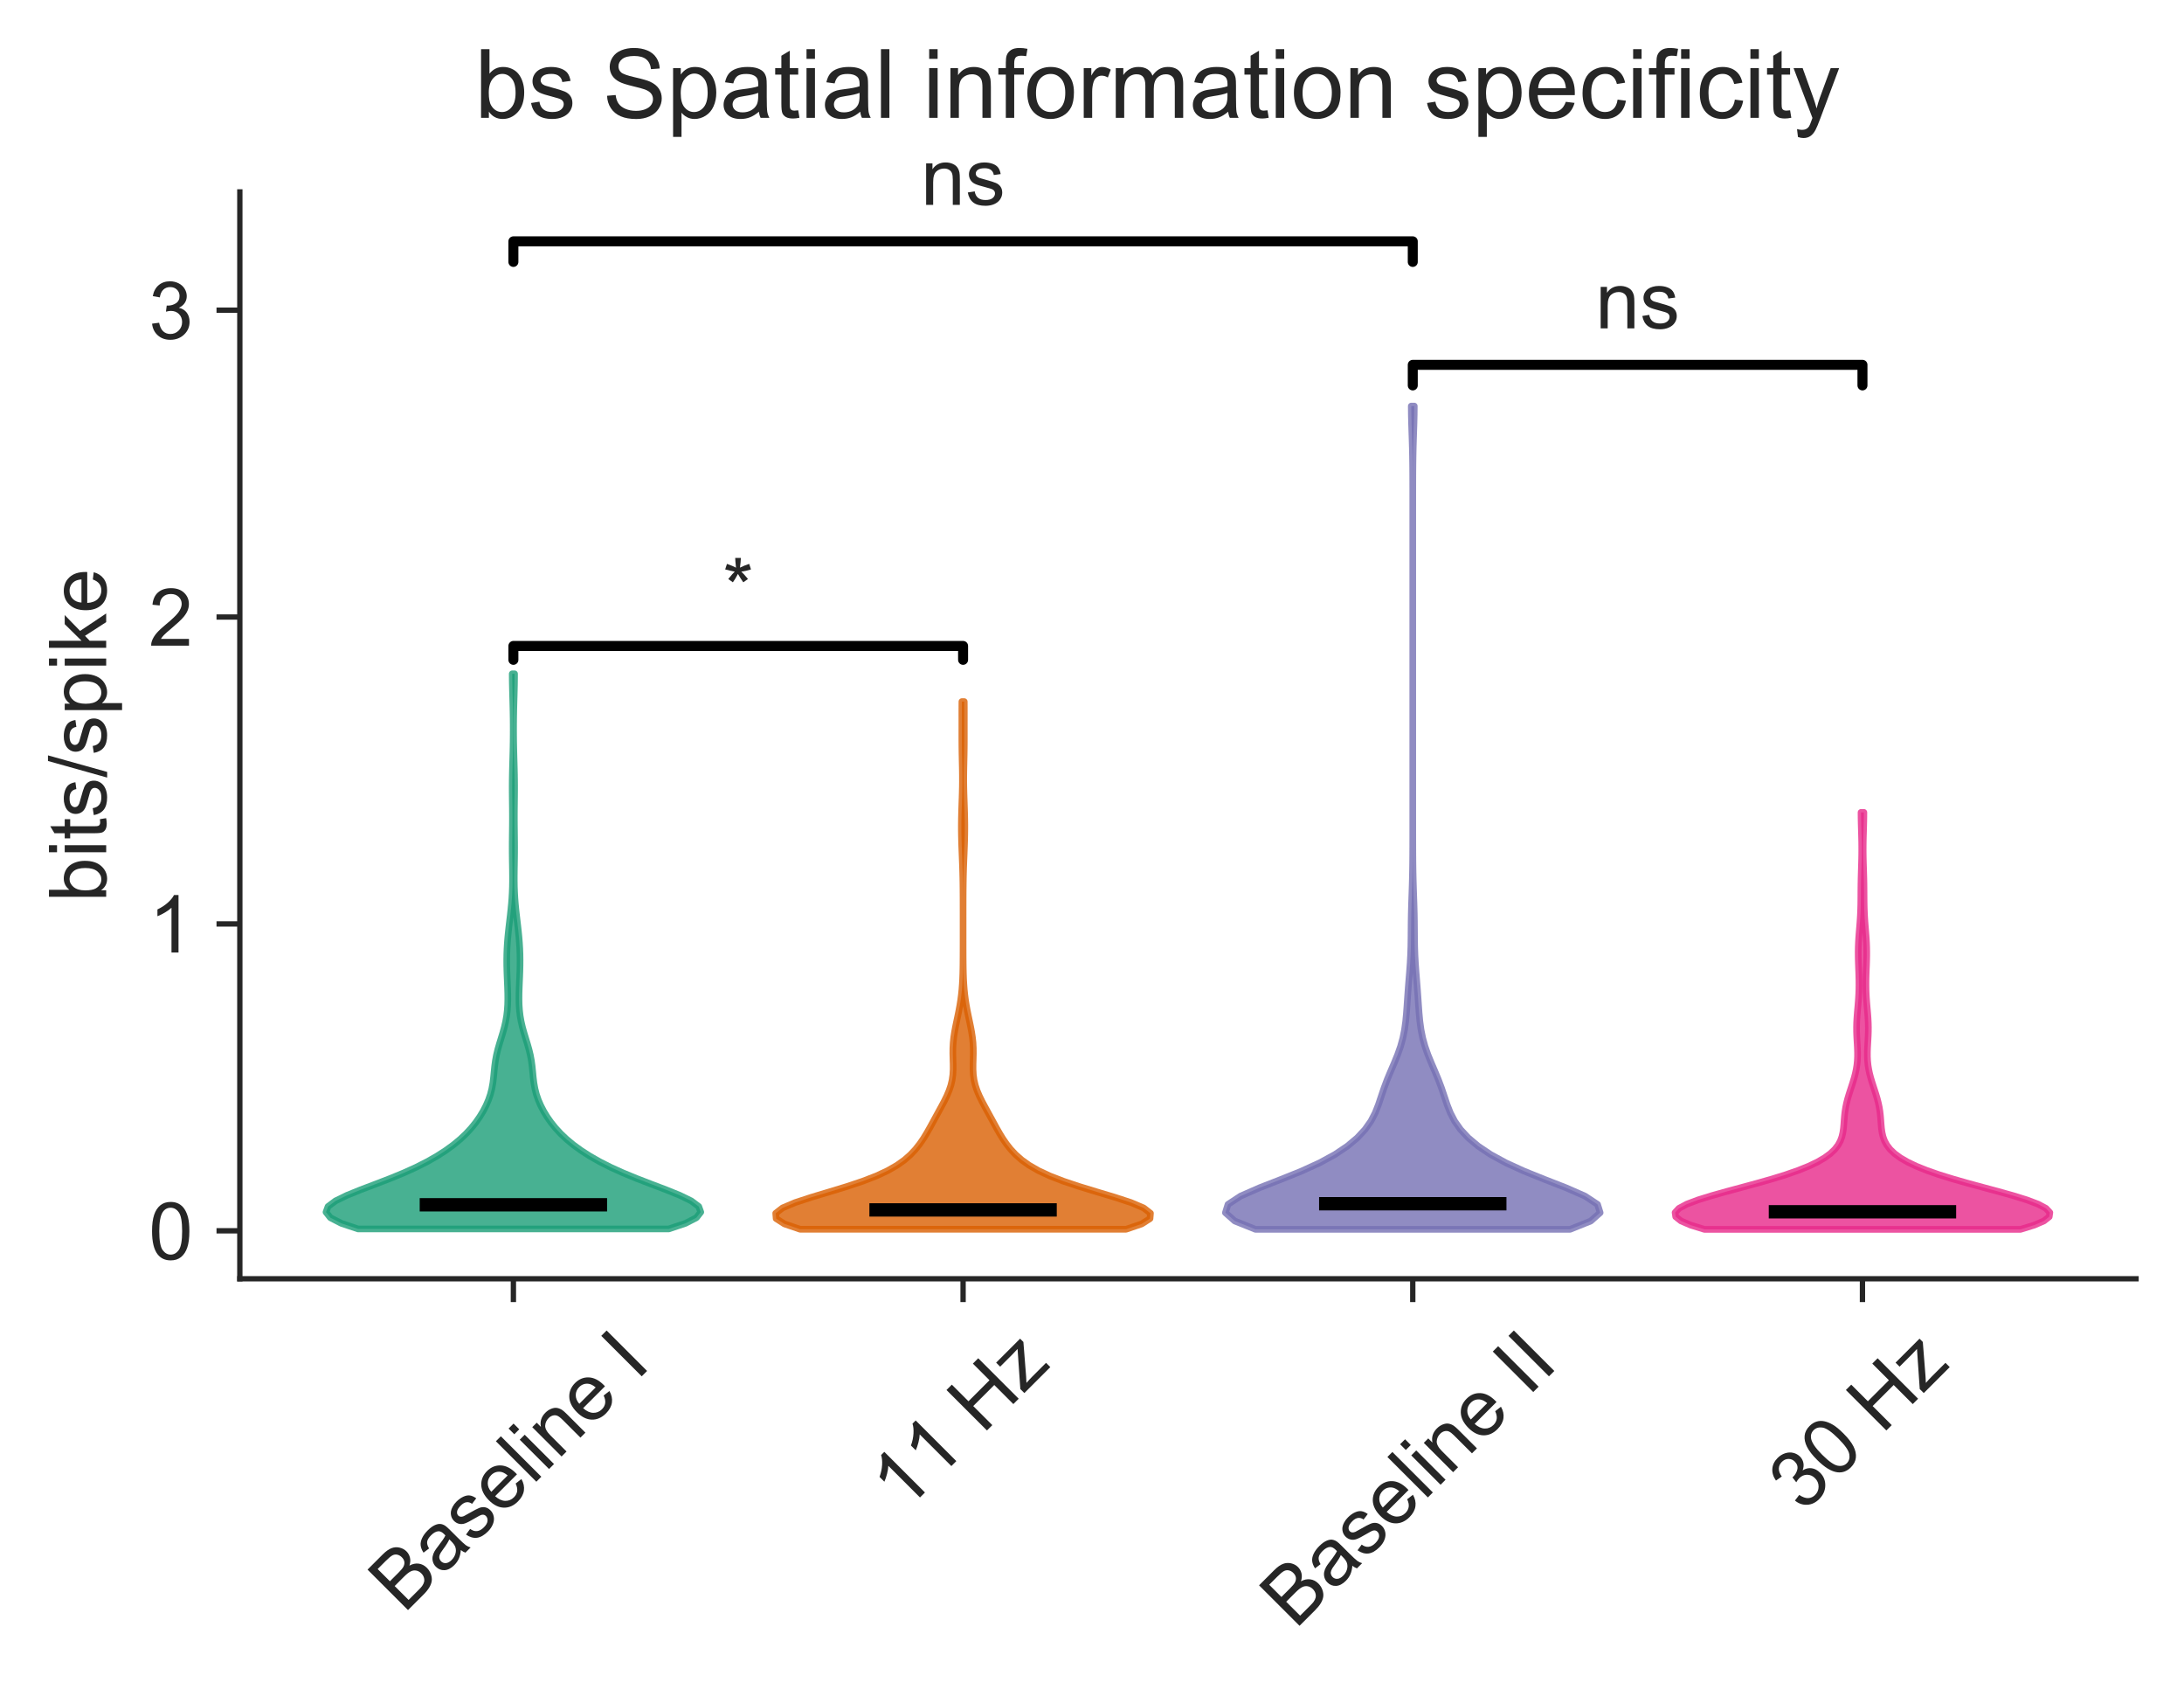 <?xml version="1.0" encoding="utf-8" standalone="no"?>
<!DOCTYPE svg PUBLIC "-//W3C//DTD SVG 1.1//EN"
  "http://www.w3.org/Graphics/SVG/1.1/DTD/svg11.dtd">
<!-- Created with matplotlib (https://matplotlib.org/) -->
<svg height="253.46pt" version="1.1" viewBox="0 0 327.774 253.46" width="327.774pt" xmlns="http://www.w3.org/2000/svg" xmlns:xlink="http://www.w3.org/1999/xlink">
 <defs>
  <style type="text/css">
*{stroke-linecap:butt;stroke-linejoin:round;}
  </style>
 </defs>
 <g id="figure_1">
  <g id="patch_1">
   <path d="M 0 253.46 
L 327.774 253.46 
L 327.774 0 
L 0 0 
z
" style="fill:none;"/>
  </g>
  <g id="axes_1">
   <g id="patch_2">
    <path d="M 35.994 191.88 
L 320.574 191.88 
L 320.574 28.8 
L 35.994 28.8 
z
" style="fill:none;"/>
   </g>
   <g id="matplotlib.axis_1">
    <g id="xtick_1">
     <g id="line2d_1">
      <defs>
       <path d="M 0 0 
L 0 3.5 
" id="mc280f2f987" style="stroke:#262626;stroke-width:0.8;"/>
      </defs>
      <g>
       <use style="fill:#262626;stroke:#262626;stroke-width:0.8;" x="77.05" xlink:href="#mc280f2f987" y="191.88"/>
      </g>
     </g>
     <g id="text_1">
      <!-- Baseline I -->
      <defs>
       <path d="M 7.328 0 
L 7.328 71.578 
L 34.188 71.578 
Q 42.391 71.578 47.344 69.406 
Q 52.297 67.234 55.094 62.719 
Q 57.906 58.203 57.906 53.266 
Q 57.906 48.688 55.422 44.625 
Q 52.938 40.578 47.906 38.094 
Q 54.391 36.188 57.875 31.594 
Q 61.375 27 61.375 20.75 
Q 61.375 15.719 59.25 11.391 
Q 57.125 7.078 54 4.734 
Q 50.875 2.391 46.156 1.188 
Q 41.453 0 34.625 0 
z
M 16.797 41.5 
L 32.281 41.5 
Q 38.578 41.5 41.312 42.328 
Q 44.922 43.406 46.75 45.891 
Q 48.578 48.391 48.578 52.156 
Q 48.578 55.719 46.875 58.422 
Q 45.172 61.141 41.984 62.141 
Q 38.812 63.141 31.109 63.141 
L 16.797 63.141 
z
M 16.797 8.453 
L 34.625 8.453 
Q 39.203 8.453 41.062 8.797 
Q 44.344 9.375 46.531 10.734 
Q 48.734 12.109 50.141 14.719 
Q 51.562 17.328 51.562 20.75 
Q 51.562 24.75 49.516 27.703 
Q 47.469 30.672 43.828 31.859 
Q 40.188 33.062 33.344 33.062 
L 16.797 33.062 
z
" id="ArialMT-66"/>
       <path d="M 40.438 6.391 
Q 35.547 2.25 31.031 0.531 
Q 26.516 -1.172 21.344 -1.172 
Q 12.797 -1.172 8.203 3 
Q 3.609 7.172 3.609 13.672 
Q 3.609 17.484 5.344 20.625 
Q 7.078 23.781 9.891 25.688 
Q 12.703 27.594 16.219 28.562 
Q 18.797 29.25 24.031 29.891 
Q 34.672 31.156 39.703 32.906 
Q 39.75 34.719 39.75 35.203 
Q 39.75 40.578 37.25 42.781 
Q 33.891 45.75 27.25 45.75 
Q 21.047 45.75 18.094 43.578 
Q 15.141 41.406 13.719 35.891 
L 5.125 37.062 
Q 6.297 42.578 8.984 45.969 
Q 11.672 49.359 16.75 51.188 
Q 21.828 53.031 28.516 53.031 
Q 35.156 53.031 39.297 51.469 
Q 43.453 49.906 45.406 47.531 
Q 47.359 45.172 48.141 41.547 
Q 48.578 39.312 48.578 33.453 
L 48.578 21.734 
Q 48.578 9.469 49.141 6.219 
Q 49.703 2.984 51.375 0 
L 42.188 0 
Q 40.828 2.734 40.438 6.391 
z
M 39.703 26.031 
Q 34.906 24.078 25.344 22.703 
Q 19.922 21.922 17.672 20.938 
Q 15.438 19.969 14.203 18.094 
Q 12.984 16.219 12.984 13.922 
Q 12.984 10.406 15.641 8.062 
Q 18.312 5.719 23.438 5.719 
Q 28.516 5.719 32.469 7.938 
Q 36.422 10.156 38.281 14.016 
Q 39.703 17 39.703 22.797 
z
" id="ArialMT-97"/>
       <path d="M 3.078 15.484 
L 11.766 16.844 
Q 12.5 11.625 15.844 8.844 
Q 19.188 6.062 25.203 6.062 
Q 31.25 6.062 34.172 8.516 
Q 37.109 10.984 37.109 14.312 
Q 37.109 17.281 34.516 19 
Q 32.719 20.172 25.531 21.969 
Q 15.875 24.422 12.141 26.203 
Q 8.406 27.984 6.469 31.125 
Q 4.547 34.281 4.547 38.094 
Q 4.547 41.547 6.125 44.5 
Q 7.719 47.469 10.453 49.422 
Q 12.5 50.922 16.031 51.969 
Q 19.578 53.031 23.641 53.031 
Q 29.734 53.031 34.344 51.266 
Q 38.969 49.516 41.156 46.5 
Q 43.359 43.5 44.188 38.484 
L 35.594 37.312 
Q 35.016 41.312 32.203 43.547 
Q 29.391 45.797 24.266 45.797 
Q 18.219 45.797 15.625 43.797 
Q 13.031 41.797 13.031 39.109 
Q 13.031 37.406 14.109 36.031 
Q 15.188 34.625 17.484 33.688 
Q 18.797 33.203 25.25 31.453 
Q 34.578 28.953 38.25 27.359 
Q 41.938 25.781 44.031 22.75 
Q 46.141 19.734 46.141 15.234 
Q 46.141 10.844 43.578 6.953 
Q 41.016 3.078 36.172 0.953 
Q 31.344 -1.172 25.25 -1.172 
Q 15.141 -1.172 9.844 3.031 
Q 4.547 7.234 3.078 15.484 
z
" id="ArialMT-115"/>
       <path d="M 42.094 16.703 
L 51.172 15.578 
Q 49.031 7.625 43.219 3.219 
Q 37.406 -1.172 28.375 -1.172 
Q 17 -1.172 10.328 5.828 
Q 3.656 12.844 3.656 25.484 
Q 3.656 38.578 10.391 45.797 
Q 17.141 53.031 27.875 53.031 
Q 38.281 53.031 44.875 45.953 
Q 51.469 38.875 51.469 26.031 
Q 51.469 25.25 51.422 23.688 
L 12.75 23.688 
Q 13.234 15.141 17.578 10.594 
Q 21.922 6.062 28.422 6.062 
Q 33.25 6.062 36.672 8.594 
Q 40.094 11.141 42.094 16.703 
z
M 13.234 30.906 
L 42.188 30.906 
Q 41.609 37.453 38.875 40.719 
Q 34.672 45.797 27.984 45.797 
Q 21.922 45.797 17.797 41.75 
Q 13.672 37.703 13.234 30.906 
z
" id="ArialMT-101"/>
       <path d="M 6.391 0 
L 6.391 71.578 
L 15.188 71.578 
L 15.188 0 
z
" id="ArialMT-108"/>
       <path d="M 6.641 61.469 
L 6.641 71.578 
L 15.438 71.578 
L 15.438 61.469 
z
M 6.641 0 
L 6.641 51.859 
L 15.438 51.859 
L 15.438 0 
z
" id="ArialMT-105"/>
       <path d="M 6.594 0 
L 6.594 51.859 
L 14.5 51.859 
L 14.5 44.484 
Q 20.219 53.031 31 53.031 
Q 35.688 53.031 39.625 51.344 
Q 43.562 49.656 45.516 46.922 
Q 47.469 44.188 48.25 40.438 
Q 48.734 37.984 48.734 31.891 
L 48.734 0 
L 39.938 0 
L 39.938 31.547 
Q 39.938 36.922 38.906 39.578 
Q 37.891 42.234 35.281 43.812 
Q 32.672 45.406 29.156 45.406 
Q 23.531 45.406 19.453 41.844 
Q 15.375 38.281 15.375 28.328 
L 15.375 0 
z
" id="ArialMT-110"/>
       <path id="ArialMT-32"/>
       <path d="M 9.328 0 
L 9.328 71.578 
L 18.797 71.578 
L 18.797 0 
z
" id="ArialMT-73"/>
      </defs>
      <g style="fill:#262626;" transform="translate(60.612 242.216)rotate(-45)scale(0.12 -0.12)">
       <use xlink:href="#ArialMT-66"/>
       <use x="66.699" xlink:href="#ArialMT-97"/>
       <use x="122.314" xlink:href="#ArialMT-115"/>
       <use x="172.314" xlink:href="#ArialMT-101"/>
       <use x="227.93" xlink:href="#ArialMT-108"/>
       <use x="250.146" xlink:href="#ArialMT-105"/>
       <use x="272.363" xlink:href="#ArialMT-110"/>
       <use x="327.979" xlink:href="#ArialMT-101"/>
       <use x="383.594" xlink:href="#ArialMT-32"/>
       <use x="411.377" xlink:href="#ArialMT-73"/>
      </g>
     </g>
    </g>
    <g id="xtick_2">
     <g id="line2d_2">
      <g>
       <use style="fill:#262626;stroke:#262626;stroke-width:0.8;" x="144.539" xlink:href="#mc280f2f987" y="191.88"/>
      </g>
     </g>
     <g id="text_2">
      <!-- 11 Hz -->
      <defs>
       <path d="M 37.25 0 
L 28.469 0 
L 28.469 56 
Q 25.297 52.984 20.141 49.953 
Q 14.984 46.922 10.891 45.406 
L 10.891 53.906 
Q 18.266 57.375 23.781 62.297 
Q 29.297 67.234 31.594 71.875 
L 37.25 71.875 
z
" id="ArialMT-49"/>
       <path d="M 8.016 0 
L 8.016 71.578 
L 17.484 71.578 
L 17.484 42.188 
L 54.688 42.188 
L 54.688 71.578 
L 64.156 71.578 
L 64.156 0 
L 54.688 0 
L 54.688 33.734 
L 17.484 33.734 
L 17.484 0 
z
" id="ArialMT-72"/>
       <path d="M 1.953 0 
L 1.953 7.125 
L 34.969 45.016 
Q 29.344 44.734 25.047 44.734 
L 3.906 44.734 
L 3.906 51.859 
L 46.297 51.859 
L 46.297 46.047 
L 18.219 13.141 
L 12.797 7.125 
Q 18.703 7.562 23.875 7.562 
L 47.859 7.562 
L 47.859 0 
z
" id="ArialMT-122"/>
      </defs>
      <g style="fill:#262626;" transform="translate(135.655 227.109)rotate(-45)scale(0.12 -0.12)">
       <use xlink:href="#ArialMT-49"/>
       <use x="55.506" xlink:href="#ArialMT-49"/>
       <use x="111.121" xlink:href="#ArialMT-32"/>
       <use x="138.904" xlink:href="#ArialMT-72"/>
       <use x="211.121" xlink:href="#ArialMT-122"/>
      </g>
     </g>
    </g>
    <g id="xtick_3">
     <g id="line2d_3">
      <g>
       <use style="fill:#262626;stroke:#262626;stroke-width:0.8;" x="212.028" xlink:href="#mc280f2f987" y="191.88"/>
      </g>
     </g>
     <g id="text_3">
      <!-- Baseline II -->
      <g style="fill:#262626;" transform="translate(194.412 244.573)rotate(-45)scale(0.12 -0.12)">
       <use xlink:href="#ArialMT-66"/>
       <use x="66.699" xlink:href="#ArialMT-97"/>
       <use x="122.314" xlink:href="#ArialMT-115"/>
       <use x="172.314" xlink:href="#ArialMT-101"/>
       <use x="227.93" xlink:href="#ArialMT-108"/>
       <use x="250.146" xlink:href="#ArialMT-105"/>
       <use x="272.363" xlink:href="#ArialMT-110"/>
       <use x="327.979" xlink:href="#ArialMT-101"/>
       <use x="383.594" xlink:href="#ArialMT-32"/>
       <use x="411.377" xlink:href="#ArialMT-73"/>
       <use x="439.16" xlink:href="#ArialMT-73"/>
      </g>
     </g>
    </g>
    <g id="xtick_4">
     <g id="line2d_4">
      <g>
       <use style="fill:#262626;stroke:#262626;stroke-width:0.8;" x="279.518" xlink:href="#mc280f2f987" y="191.88"/>
      </g>
     </g>
     <g id="text_4">
      <!-- 30 Hz -->
      <defs>
       <path d="M 4.203 18.891 
L 12.984 20.062 
Q 14.5 12.594 18.141 9.297 
Q 21.781 6 27 6 
Q 33.203 6 37.469 10.297 
Q 41.75 14.594 41.75 20.953 
Q 41.75 27 37.797 30.922 
Q 33.844 34.859 27.734 34.859 
Q 25.25 34.859 21.531 33.891 
L 22.516 41.609 
Q 23.391 41.5 23.922 41.5 
Q 29.547 41.5 34.031 44.422 
Q 38.531 47.359 38.531 53.469 
Q 38.531 58.297 35.25 61.469 
Q 31.984 64.656 26.812 64.656 
Q 21.688 64.656 18.266 61.422 
Q 14.844 58.203 13.875 51.766 
L 5.078 53.328 
Q 6.688 62.156 12.391 67.016 
Q 18.109 71.875 26.609 71.875 
Q 32.469 71.875 37.391 69.359 
Q 42.328 66.844 44.938 62.5 
Q 47.562 58.156 47.562 53.266 
Q 47.562 48.641 45.062 44.828 
Q 42.578 41.016 37.703 38.766 
Q 44.047 37.312 47.562 32.688 
Q 51.078 28.078 51.078 21.141 
Q 51.078 11.766 44.234 5.25 
Q 37.406 -1.266 26.953 -1.266 
Q 17.531 -1.266 11.297 4.344 
Q 5.078 9.969 4.203 18.891 
z
" id="ArialMT-51"/>
       <path d="M 4.156 35.297 
Q 4.156 48 6.766 55.734 
Q 9.375 63.484 14.516 67.672 
Q 19.672 71.875 27.484 71.875 
Q 33.25 71.875 37.594 69.547 
Q 41.938 67.234 44.766 62.859 
Q 47.609 58.5 49.219 52.219 
Q 50.828 45.953 50.828 35.297 
Q 50.828 22.703 48.234 14.969 
Q 45.656 7.234 40.5 3 
Q 35.359 -1.219 27.484 -1.219 
Q 17.141 -1.219 11.234 6.203 
Q 4.156 15.141 4.156 35.297 
z
M 13.188 35.297 
Q 13.188 17.672 17.312 11.828 
Q 21.438 6 27.484 6 
Q 33.547 6 37.672 11.859 
Q 41.797 17.719 41.797 35.297 
Q 41.797 52.984 37.672 58.781 
Q 33.547 64.594 27.391 64.594 
Q 21.344 64.594 17.719 59.469 
Q 13.188 52.938 13.188 35.297 
z
" id="ArialMT-48"/>
      </defs>
      <g style="fill:#262626;" transform="translate(270.629 227.119)rotate(-45)scale(0.12 -0.12)">
       <use xlink:href="#ArialMT-51"/>
       <use x="55.615" xlink:href="#ArialMT-48"/>
       <use x="111.23" xlink:href="#ArialMT-32"/>
       <use x="139.014" xlink:href="#ArialMT-72"/>
       <use x="211.23" xlink:href="#ArialMT-122"/>
      </g>
     </g>
    </g>
   </g>
   <g id="matplotlib.axis_2">
    <g id="ytick_1">
     <g id="line2d_5">
      <defs>
       <path d="M 0 0 
L -3.5 0 
" id="ma7d5a0b1ee" style="stroke:#262626;stroke-width:0.8;"/>
      </defs>
      <g>
       <use style="fill:#262626;stroke:#262626;stroke-width:0.8;" x="35.994" xlink:href="#ma7d5a0b1ee" y="184.679"/>
      </g>
     </g>
     <g id="text_5">
      <!-- 0 -->
      <g style="fill:#262626;" transform="translate(22.321 188.974)scale(0.12 -0.12)">
       <use xlink:href="#ArialMT-48"/>
      </g>
     </g>
    </g>
    <g id="ytick_2">
     <g id="line2d_6">
      <g>
       <use style="fill:#262626;stroke:#262626;stroke-width:0.8;" x="35.994" xlink:href="#ma7d5a0b1ee" y="138.633"/>
      </g>
     </g>
     <g id="text_6">
      <!-- 1 -->
      <g style="fill:#262626;" transform="translate(22.321 142.928)scale(0.12 -0.12)">
       <use xlink:href="#ArialMT-49"/>
      </g>
     </g>
    </g>
    <g id="ytick_3">
     <g id="line2d_7">
      <g>
       <use style="fill:#262626;stroke:#262626;stroke-width:0.8;" x="35.994" xlink:href="#ma7d5a0b1ee" y="92.586"/>
      </g>
     </g>
     <g id="text_7">
      <!-- 2 -->
      <defs>
       <path d="M 50.344 8.453 
L 50.344 0 
L 3.031 0 
Q 2.938 3.172 4.047 6.109 
Q 5.859 10.938 9.828 15.625 
Q 13.812 20.312 21.344 26.469 
Q 33.016 36.031 37.109 41.625 
Q 41.219 47.219 41.219 52.203 
Q 41.219 57.422 37.469 61 
Q 33.734 64.594 27.734 64.594 
Q 21.391 64.594 17.578 60.781 
Q 13.766 56.984 13.719 50.25 
L 4.688 51.172 
Q 5.609 61.281 11.656 66.578 
Q 17.719 71.875 27.938 71.875 
Q 38.234 71.875 44.234 66.156 
Q 50.25 60.453 50.25 52 
Q 50.25 47.703 48.484 43.547 
Q 46.734 39.406 42.656 34.812 
Q 38.578 30.219 29.109 22.219 
Q 21.188 15.578 18.938 13.203 
Q 16.703 10.844 15.234 8.453 
z
" id="ArialMT-50"/>
      </defs>
      <g style="fill:#262626;" transform="translate(22.321 96.881)scale(0.12 -0.12)">
       <use xlink:href="#ArialMT-50"/>
      </g>
     </g>
    </g>
    <g id="ytick_4">
     <g id="line2d_8">
      <g>
       <use style="fill:#262626;stroke:#262626;stroke-width:0.8;" x="35.994" xlink:href="#ma7d5a0b1ee" y="46.54"/>
      </g>
     </g>
     <g id="text_8">
      <!-- 3 -->
      <g style="fill:#262626;" transform="translate(22.321 50.834)scale(0.12 -0.12)">
       <use xlink:href="#ArialMT-51"/>
      </g>
     </g>
    </g>
    <g id="text_9">
     <!-- bits/spike -->
     <defs>
      <path d="M 14.703 0 
L 6.547 0 
L 6.547 71.578 
L 15.328 71.578 
L 15.328 46.047 
Q 20.906 53.031 29.547 53.031 
Q 34.328 53.031 38.594 51.094 
Q 42.875 49.172 45.625 45.672 
Q 48.391 42.188 49.953 37.25 
Q 51.516 32.328 51.516 26.703 
Q 51.516 13.375 44.922 6.094 
Q 38.328 -1.172 29.109 -1.172 
Q 19.922 -1.172 14.703 6.5 
z
M 14.594 26.312 
Q 14.594 17 17.141 12.844 
Q 21.297 6.062 28.375 6.062 
Q 34.125 6.062 38.328 11.062 
Q 42.531 16.062 42.531 25.984 
Q 42.531 36.141 38.5 40.969 
Q 34.469 45.797 28.766 45.797 
Q 23 45.797 18.797 40.797 
Q 14.594 35.797 14.594 26.312 
z
" id="ArialMT-98"/>
      <path d="M 25.781 7.859 
L 27.047 0.094 
Q 23.344 -0.688 20.406 -0.688 
Q 15.625 -0.688 12.984 0.828 
Q 10.359 2.344 9.281 4.812 
Q 8.203 7.281 8.203 15.188 
L 8.203 45.016 
L 1.766 45.016 
L 1.766 51.859 
L 8.203 51.859 
L 8.203 64.703 
L 16.938 69.969 
L 16.938 51.859 
L 25.781 51.859 
L 25.781 45.016 
L 16.938 45.016 
L 16.938 14.703 
Q 16.938 10.938 17.406 9.859 
Q 17.875 8.797 18.922 8.156 
Q 19.969 7.516 21.922 7.516 
Q 23.391 7.516 25.781 7.859 
z
" id="ArialMT-116"/>
      <path d="M 0 -1.219 
L 20.75 72.797 
L 27.781 72.797 
L 7.078 -1.219 
z
" id="ArialMT-47"/>
      <path d="M 6.594 -19.875 
L 6.594 51.859 
L 14.594 51.859 
L 14.594 45.125 
Q 17.438 49.078 21 51.047 
Q 24.562 53.031 29.641 53.031 
Q 36.281 53.031 41.359 49.609 
Q 46.438 46.188 49.016 39.953 
Q 51.609 33.734 51.609 26.312 
Q 51.609 18.359 48.75 11.984 
Q 45.906 5.609 40.453 2.219 
Q 35.016 -1.172 29 -1.172 
Q 24.609 -1.172 21.109 0.688 
Q 17.625 2.547 15.375 5.375 
L 15.375 -19.875 
z
M 14.547 25.641 
Q 14.547 15.625 18.594 10.844 
Q 22.656 6.062 28.422 6.062 
Q 34.281 6.062 38.453 11.016 
Q 42.625 15.969 42.625 26.375 
Q 42.625 36.281 38.547 41.203 
Q 34.469 46.141 28.812 46.141 
Q 23.188 46.141 18.859 40.891 
Q 14.547 35.641 14.547 25.641 
z
" id="ArialMT-112"/>
      <path d="M 6.641 0 
L 6.641 71.578 
L 15.438 71.578 
L 15.438 30.766 
L 36.234 51.859 
L 47.609 51.859 
L 27.781 32.625 
L 49.609 0 
L 38.766 0 
L 21.625 26.516 
L 15.438 20.562 
L 15.438 0 
z
" id="ArialMT-107"/>
     </defs>
     <g style="fill:#262626;" transform="translate(15.936 135.35)rotate(-90)scale(0.12 -0.12)">
      <use xlink:href="#ArialMT-98"/>
      <use x="55.615" xlink:href="#ArialMT-105"/>
      <use x="77.832" xlink:href="#ArialMT-116"/>
      <use x="105.615" xlink:href="#ArialMT-115"/>
      <use x="155.615" xlink:href="#ArialMT-47"/>
      <use x="183.398" xlink:href="#ArialMT-115"/>
      <use x="233.398" xlink:href="#ArialMT-112"/>
      <use x="289.014" xlink:href="#ArialMT-105"/>
      <use x="311.23" xlink:href="#ArialMT-107"/>
      <use x="361.23" xlink:href="#ArialMT-101"/>
     </g>
    </g>
   </g>
   <g id="PolyCollection_1">
    <defs>
     <path d="M 100.358 -69.058 
L 53.741 -69.058 
L 51.228 -69.899 
L 49.587 -70.741 
L 48.929 -71.582 
L 49.233 -72.424 
L 50.357 -73.265 
L 52.082 -74.106 
L 54.163 -74.948 
L 56.379 -75.789 
L 58.561 -76.631 
L 60.605 -77.472 
L 62.461 -78.313 
L 64.121 -79.155 
L 65.596 -79.996 
L 66.903 -80.838 
L 68.058 -81.679 
L 69.074 -82.52 
L 69.964 -83.362 
L 70.739 -84.203 
L 71.415 -85.045 
L 72.002 -85.886 
L 72.512 -86.727 
L 72.948 -87.569 
L 73.311 -88.41 
L 73.6 -89.252 
L 73.815 -90.093 
L 73.967 -90.934 
L 74.071 -91.776 
L 74.153 -92.617 
L 74.238 -93.459 
L 74.352 -94.3 
L 74.509 -95.141 
L 74.711 -95.983 
L 74.951 -96.824 
L 75.21 -97.666 
L 75.466 -98.507 
L 75.698 -99.348 
L 75.891 -100.19 
L 76.038 -101.031 
L 76.137 -101.873 
L 76.192 -102.714 
L 76.211 -103.555 
L 76.204 -104.397 
L 76.178 -105.238 
L 76.143 -106.08 
L 76.107 -106.921 
L 76.076 -107.762 
L 76.055 -108.604 
L 76.05 -109.445 
L 76.063 -110.287 
L 76.095 -111.128 
L 76.146 -111.969 
L 76.214 -112.811 
L 76.297 -113.652 
L 76.39 -114.494 
L 76.489 -115.335 
L 76.588 -116.176 
L 76.68 -117.018 
L 76.762 -117.859 
L 76.827 -118.701 
L 76.875 -119.542 
L 76.906 -120.383 
L 76.919 -121.225 
L 76.919 -122.066 
L 76.91 -122.908 
L 76.897 -123.749 
L 76.883 -124.59 
L 76.874 -125.432 
L 76.871 -126.273 
L 76.874 -127.115 
L 76.882 -127.956 
L 76.892 -128.797 
L 76.902 -129.639 
L 76.907 -130.48 
L 76.906 -131.322 
L 76.901 -132.163 
L 76.891 -133.004 
L 76.881 -133.846 
L 76.874 -134.687 
L 76.872 -135.529 
L 76.878 -136.37 
L 76.891 -137.211 
L 76.91 -138.053 
L 76.933 -138.894 
L 76.957 -139.736 
L 76.98 -140.577 
L 76.999 -141.418 
L 77.013 -142.26 
L 77.022 -143.101 
L 77.025 -143.943 
L 77.023 -144.784 
L 77.015 -145.625 
L 77.002 -146.467 
L 76.983 -147.308 
L 76.962 -148.15 
L 76.938 -148.991 
L 76.915 -149.832 
L 76.895 -150.674 
L 76.882 -151.515 
L 76.878 -152.357 
L 77.222 -152.357 
L 77.222 -152.357 
L 77.217 -151.515 
L 77.204 -150.674 
L 77.185 -149.832 
L 77.162 -148.991 
L 77.138 -148.15 
L 77.116 -147.308 
L 77.098 -146.467 
L 77.085 -145.625 
L 77.077 -144.784 
L 77.074 -143.943 
L 77.078 -143.101 
L 77.086 -142.26 
L 77.101 -141.418 
L 77.12 -140.577 
L 77.142 -139.736 
L 77.166 -138.894 
L 77.189 -138.053 
L 77.208 -137.211 
L 77.221 -136.37 
L 77.227 -135.529 
L 77.225 -134.687 
L 77.218 -133.846 
L 77.208 -133.004 
L 77.199 -132.163 
L 77.193 -131.322 
L 77.193 -130.48 
L 77.198 -129.639 
L 77.207 -128.797 
L 77.217 -127.956 
L 77.225 -127.115 
L 77.229 -126.273 
L 77.225 -125.432 
L 77.216 -124.59 
L 77.203 -123.749 
L 77.189 -122.908 
L 77.18 -122.066 
L 77.18 -121.225 
L 77.194 -120.383 
L 77.224 -119.542 
L 77.272 -118.701 
L 77.338 -117.859 
L 77.419 -117.018 
L 77.512 -116.176 
L 77.61 -115.335 
L 77.709 -114.494 
L 77.803 -113.652 
L 77.886 -112.811 
L 77.954 -111.969 
L 78.005 -111.128 
L 78.037 -110.287 
L 78.049 -109.445 
L 78.044 -108.604 
L 78.024 -107.762 
L 77.993 -106.921 
L 77.956 -106.08 
L 77.922 -105.238 
L 77.896 -104.397 
L 77.888 -103.555 
L 77.907 -102.714 
L 77.963 -101.873 
L 78.061 -101.031 
L 78.208 -100.19 
L 78.402 -99.348 
L 78.634 -98.507 
L 78.889 -97.666 
L 79.148 -96.824 
L 79.388 -95.983 
L 79.591 -95.141 
L 79.748 -94.3 
L 79.861 -93.459 
L 79.947 -92.617 
L 80.028 -91.776 
L 80.133 -90.934 
L 80.284 -90.093 
L 80.5 -89.252 
L 80.788 -88.41 
L 81.151 -87.569 
L 81.587 -86.727 
L 82.097 -85.886 
L 82.685 -85.045 
L 83.36 -84.203 
L 84.136 -83.362 
L 85.025 -82.52 
L 86.041 -81.679 
L 87.196 -80.838 
L 88.503 -79.996 
L 89.978 -79.155 
L 91.638 -78.313 
L 93.495 -77.472 
L 95.538 -76.631 
L 97.721 -75.789 
L 99.936 -74.948 
L 102.018 -74.106 
L 103.742 -73.265 
L 104.866 -72.424 
L 105.17 -71.582 
L 104.513 -70.741 
L 102.871 -69.899 
L 100.358 -69.058 
z
" id="mabf88f3c27" style="stroke:#1b9e77;stroke-opacity:0.8;"/>
    </defs>
    <g clip-path="url(#p69b6814931)">
     <use style="fill:#1b9e77;fill-opacity:0.8;stroke:#1b9e77;stroke-opacity:0.8;" x="0" xlink:href="#mabf88f3c27" y="253.46"/>
    </g>
   </g>
   <g id="PolyCollection_2">
    <defs>
     <path d="M 168.996 -69.011 
L 120.082 -69.011 
L 117.733 -69.811 
L 116.484 -70.61 
L 116.419 -71.41 
L 117.445 -72.21 
L 119.33 -73.01 
L 121.764 -73.809 
L 124.428 -74.609 
L 127.052 -75.409 
L 129.448 -76.208 
L 131.516 -77.008 
L 133.233 -77.808 
L 134.626 -78.608 
L 135.746 -79.407 
L 136.655 -80.207 
L 137.404 -81.007 
L 138.036 -81.807 
L 138.583 -82.606 
L 139.073 -83.406 
L 139.528 -84.206 
L 139.967 -85.006 
L 140.402 -85.805 
L 140.841 -86.605 
L 141.279 -87.405 
L 141.704 -88.204 
L 142.097 -89.004 
L 142.437 -89.804 
L 142.706 -90.604 
L 142.895 -91.403 
L 143.005 -92.203 
L 143.047 -93.003 
L 143.044 -93.803 
L 143.021 -94.602 
L 143.002 -95.402 
L 143.009 -96.202 
L 143.053 -97.002 
L 143.137 -97.801 
L 143.259 -98.601 
L 143.408 -99.401 
L 143.574 -100.201 
L 143.743 -101 
L 143.906 -101.8 
L 144.054 -102.6 
L 144.181 -103.399 
L 144.286 -104.199 
L 144.368 -104.999 
L 144.428 -105.799 
L 144.471 -106.598 
L 144.499 -107.398 
L 144.517 -108.198 
L 144.527 -108.998 
L 144.533 -109.797 
L 144.536 -110.597 
L 144.538 -111.397 
L 144.539 -112.197 
L 144.539 -112.996 
L 144.539 -113.796 
L 144.539 -114.596 
L 144.539 -115.396 
L 144.539 -116.195 
L 144.538 -116.995 
L 144.537 -117.795 
L 144.535 -118.594 
L 144.531 -119.394 
L 144.525 -120.194 
L 144.515 -120.994 
L 144.5 -121.793 
L 144.481 -122.593 
L 144.456 -123.393 
L 144.427 -124.193 
L 144.395 -124.992 
L 144.363 -125.792 
L 144.333 -126.592 
L 144.309 -127.392 
L 144.291 -128.191 
L 144.282 -128.991 
L 144.283 -129.791 
L 144.292 -130.591 
L 144.31 -131.39 
L 144.334 -132.19 
L 144.361 -132.99 
L 144.389 -133.789 
L 144.413 -134.589 
L 144.431 -135.389 
L 144.44 -136.189 
L 144.439 -136.988 
L 144.43 -137.788 
L 144.415 -138.588 
L 144.398 -139.388 
L 144.381 -140.187 
L 144.368 -140.987 
L 144.36 -141.787 
L 144.357 -142.587 
L 144.357 -143.386 
L 144.358 -144.186 
L 144.358 -144.986 
L 144.358 -145.785 
L 144.357 -146.585 
L 144.359 -147.385 
L 144.365 -148.185 
L 144.713 -148.185 
L 144.713 -148.185 
L 144.719 -147.385 
L 144.721 -146.585 
L 144.721 -145.785 
L 144.72 -144.986 
L 144.72 -144.186 
L 144.721 -143.386 
L 144.721 -142.587 
L 144.718 -141.787 
L 144.71 -140.987 
L 144.697 -140.187 
L 144.68 -139.388 
L 144.663 -138.588 
L 144.648 -137.788 
L 144.639 -136.988 
L 144.638 -136.189 
L 144.647 -135.389 
L 144.665 -134.589 
L 144.689 -133.789 
L 144.717 -132.99 
L 144.744 -132.19 
L 144.768 -131.39 
L 144.786 -130.591 
L 144.796 -129.791 
L 144.796 -128.991 
L 144.787 -128.191 
L 144.77 -127.392 
L 144.745 -126.592 
L 144.715 -125.792 
L 144.683 -124.992 
L 144.651 -124.193 
L 144.622 -123.393 
L 144.598 -122.593 
L 144.578 -121.793 
L 144.564 -120.994 
L 144.554 -120.194 
L 144.547 -119.394 
L 144.543 -118.594 
L 144.541 -117.795 
L 144.54 -116.995 
L 144.54 -116.195 
L 144.539 -115.396 
L 144.539 -114.596 
L 144.539 -113.796 
L 144.539 -112.996 
L 144.54 -112.197 
L 144.54 -111.397 
L 144.542 -110.597 
L 144.545 -109.797 
L 144.551 -108.998 
L 144.561 -108.198 
L 144.579 -107.398 
L 144.607 -106.598 
L 144.65 -105.799 
L 144.71 -104.999 
L 144.792 -104.199 
L 144.897 -103.399 
L 145.024 -102.6 
L 145.172 -101.8 
L 145.335 -101 
L 145.504 -100.201 
L 145.67 -99.401 
L 145.819 -98.601 
L 145.941 -97.801 
L 146.026 -97.002 
L 146.069 -96.202 
L 146.076 -95.402 
L 146.058 -94.602 
L 146.034 -93.803 
L 146.031 -93.003 
L 146.074 -92.203 
L 146.183 -91.403 
L 146.372 -90.604 
L 146.641 -89.804 
L 146.981 -89.004 
L 147.374 -88.204 
L 147.799 -87.405 
L 148.238 -86.605 
L 148.676 -85.805 
L 149.112 -85.006 
L 149.55 -84.206 
L 150.005 -83.406 
L 150.495 -82.606 
L 151.043 -81.807 
L 151.675 -81.007 
L 152.423 -80.207 
L 153.332 -79.407 
L 154.453 -78.608 
L 155.845 -77.808 
L 157.562 -77.008 
L 159.63 -76.208 
L 162.026 -75.409 
L 164.65 -74.609 
L 167.314 -73.809 
L 169.748 -73.01 
L 171.634 -72.21 
L 172.66 -71.41 
L 172.594 -70.61 
L 171.345 -69.811 
L 168.996 -69.011 
z
" id="m82fa44c890" style="stroke:#d95f02;stroke-opacity:0.8;"/>
    </defs>
    <g clip-path="url(#p69b6814931)">
     <use style="fill:#d95f02;fill-opacity:0.8;stroke:#d95f02;stroke-opacity:0.8;" x="0" xlink:href="#m82fa44c890" y="253.46"/>
    </g>
   </g>
   <g id="PolyCollection_3">
    <defs>
     <path d="M 235.635 -68.998 
L 188.421 -68.998 
L 185.318 -70.246 
L 183.908 -71.494 
L 184.298 -72.742 
L 186.191 -73.99 
L 189.034 -75.237 
L 192.235 -76.485 
L 195.33 -77.733 
L 198.062 -78.981 
L 200.349 -80.228 
L 202.211 -81.476 
L 203.699 -82.724 
L 204.861 -83.972 
L 205.74 -85.22 
L 206.389 -86.467 
L 206.88 -87.715 
L 207.299 -88.963 
L 207.72 -90.211 
L 208.188 -91.459 
L 208.708 -92.706 
L 209.246 -93.954 
L 209.756 -95.202 
L 210.195 -96.45 
L 210.54 -97.698 
L 210.79 -98.945 
L 210.962 -100.193 
L 211.08 -101.441 
L 211.171 -102.689 
L 211.256 -103.937 
L 211.346 -105.184 
L 211.445 -106.432 
L 211.546 -107.68 
L 211.636 -108.928 
L 211.703 -110.176 
L 211.745 -111.423 
L 211.764 -112.671 
L 211.774 -113.919 
L 211.785 -115.167 
L 211.807 -116.414 
L 211.841 -117.662 
L 211.883 -118.91 
L 211.925 -120.158 
L 211.962 -121.406 
L 211.989 -122.653 
L 212.008 -123.901 
L 212.018 -125.149 
L 212.024 -126.397 
L 212.027 -127.645 
L 212.028 -128.892 
L 212.028 -130.14 
L 212.028 -131.388 
L 212.028 -132.636 
L 212.028 -133.884 
L 212.028 -135.131 
L 212.028 -136.379 
L 212.028 -137.627 
L 212.028 -138.875 
L 212.028 -140.123 
L 212.028 -141.37 
L 212.028 -142.618 
L 212.028 -143.866 
L 212.028 -145.114 
L 212.028 -146.361 
L 212.028 -147.609 
L 212.028 -148.857 
L 212.028 -150.105 
L 212.028 -151.353 
L 212.028 -152.6 
L 212.028 -153.848 
L 212.028 -155.096 
L 212.028 -156.344 
L 212.028 -157.592 
L 212.028 -158.839 
L 212.028 -160.087 
L 212.028 -161.335 
L 212.028 -162.583 
L 212.028 -163.831 
L 212.028 -165.078 
L 212.028 -166.326 
L 212.028 -167.574 
L 212.028 -168.822 
L 212.028 -170.07 
L 212.028 -171.317 
L 212.028 -172.565 
L 212.028 -173.813 
L 212.028 -175.061 
L 212.028 -176.308 
L 212.028 -177.556 
L 212.028 -178.804 
L 212.027 -180.052 
L 212.024 -181.3 
L 212.019 -182.547 
L 212.008 -183.795 
L 211.99 -185.043 
L 211.962 -186.291 
L 211.926 -187.539 
L 211.884 -188.786 
L 211.845 -190.034 
L 211.816 -191.282 
L 211.805 -192.53 
L 212.252 -192.53 
L 212.252 -192.53 
L 212.241 -191.282 
L 212.212 -190.034 
L 212.172 -188.786 
L 212.131 -187.539 
L 212.094 -186.291 
L 212.067 -185.043 
L 212.049 -183.795 
L 212.038 -182.547 
L 212.033 -181.3 
L 212.03 -180.052 
L 212.029 -178.804 
L 212.029 -177.556 
L 212.028 -176.308 
L 212.028 -175.061 
L 212.028 -173.813 
L 212.028 -172.565 
L 212.028 -171.317 
L 212.028 -170.07 
L 212.028 -168.822 
L 212.028 -167.574 
L 212.028 -166.326 
L 212.028 -165.078 
L 212.028 -163.831 
L 212.028 -162.583 
L 212.028 -161.335 
L 212.028 -160.087 
L 212.028 -158.839 
L 212.028 -157.592 
L 212.028 -156.344 
L 212.028 -155.096 
L 212.028 -153.848 
L 212.028 -152.6 
L 212.028 -151.353 
L 212.028 -150.105 
L 212.028 -148.857 
L 212.028 -147.609 
L 212.028 -146.361 
L 212.028 -145.114 
L 212.028 -143.866 
L 212.028 -142.618 
L 212.028 -141.37 
L 212.028 -140.123 
L 212.028 -138.875 
L 212.028 -137.627 
L 212.028 -136.379 
L 212.028 -135.131 
L 212.028 -133.884 
L 212.028 -132.636 
L 212.028 -131.388 
L 212.029 -130.14 
L 212.029 -128.892 
L 212.03 -127.645 
L 212.033 -126.397 
L 212.038 -125.149 
L 212.049 -123.901 
L 212.067 -122.653 
L 212.095 -121.406 
L 212.132 -120.158 
L 212.174 -118.91 
L 212.216 -117.662 
L 212.25 -116.414 
L 212.272 -115.167 
L 212.283 -113.919 
L 212.292 -112.671 
L 212.312 -111.423 
L 212.353 -110.176 
L 212.421 -108.928 
L 212.511 -107.68 
L 212.611 -106.432 
L 212.71 -105.184 
L 212.801 -103.937 
L 212.886 -102.689 
L 212.976 -101.441 
L 213.095 -100.193 
L 213.267 -98.945 
L 213.517 -97.698 
L 213.862 -96.45 
L 214.301 -95.202 
L 214.811 -93.954 
L 215.349 -92.706 
L 215.868 -91.459 
L 216.337 -90.211 
L 216.758 -88.963 
L 217.177 -87.715 
L 217.668 -86.467 
L 218.317 -85.22 
L 219.196 -83.972 
L 220.357 -82.724 
L 221.846 -81.476 
L 223.708 -80.228 
L 225.995 -78.981 
L 228.727 -77.733 
L 231.822 -76.485 
L 235.022 -75.237 
L 237.866 -73.99 
L 239.759 -72.742 
L 240.149 -71.494 
L 238.739 -70.246 
L 235.635 -68.998 
z
" id="mdfd8347f9b" style="stroke:#7570b3;stroke-opacity:0.8;"/>
    </defs>
    <g clip-path="url(#p69b6814931)">
     <use style="fill:#7570b3;fill-opacity:0.8;stroke:#7570b3;stroke-opacity:0.8;" x="0" xlink:href="#mdfd8347f9b" y="253.46"/>
    </g>
   </g>
   <g id="PolyCollection_4">
    <defs>
     <path d="M 303.225 -68.992 
L 255.811 -68.992 
L 253.756 -69.624 
L 252.286 -70.256 
L 251.49 -70.888 
L 251.397 -71.52 
L 251.982 -72.152 
L 253.169 -72.784 
L 254.847 -73.416 
L 256.883 -74.048 
L 259.139 -74.68 
L 261.486 -75.312 
L 263.811 -75.944 
L 266.023 -76.576 
L 268.058 -77.208 
L 269.872 -77.84 
L 271.443 -78.472 
L 272.766 -79.104 
L 273.848 -79.736 
L 274.708 -80.368 
L 275.369 -81 
L 275.857 -81.632 
L 276.202 -82.264 
L 276.433 -82.896 
L 276.579 -83.528 
L 276.668 -84.16 
L 276.725 -84.793 
L 276.771 -85.425 
L 276.824 -86.057 
L 276.898 -86.689 
L 277.001 -87.321 
L 277.134 -87.953 
L 277.296 -88.585 
L 277.483 -89.217 
L 277.685 -89.849 
L 277.893 -90.481 
L 278.096 -91.113 
L 278.284 -91.745 
L 278.448 -92.377 
L 278.583 -93.009 
L 278.683 -93.641 
L 278.748 -94.273 
L 278.779 -94.905 
L 278.78 -95.537 
L 278.76 -96.169 
L 278.727 -96.801 
L 278.689 -97.433 
L 278.656 -98.065 
L 278.636 -98.697 
L 278.632 -99.329 
L 278.646 -99.961 
L 278.678 -100.593 
L 278.723 -101.225 
L 278.776 -101.857 
L 278.832 -102.489 
L 278.885 -103.121 
L 278.929 -103.753 
L 278.963 -104.385 
L 278.985 -105.017 
L 278.993 -105.649 
L 278.99 -106.281 
L 278.977 -106.913 
L 278.957 -107.545 
L 278.934 -108.177 
L 278.911 -108.809 
L 278.891 -109.441 
L 278.88 -110.073 
L 278.878 -110.705 
L 278.889 -111.337 
L 278.913 -111.969 
L 278.949 -112.601 
L 278.993 -113.233 
L 279.044 -113.865 
L 279.096 -114.497 
L 279.145 -115.129 
L 279.188 -115.761 
L 279.222 -116.393 
L 279.247 -117.025 
L 279.264 -117.657 
L 279.273 -118.289 
L 279.278 -118.921 
L 279.281 -119.553 
L 279.286 -120.185 
L 279.294 -120.817 
L 279.306 -121.449 
L 279.322 -122.081 
L 279.34 -122.713 
L 279.36 -123.345 
L 279.379 -123.977 
L 279.395 -124.609 
L 279.406 -125.241 
L 279.411 -125.873 
L 279.41 -126.505 
L 279.402 -127.137 
L 279.388 -127.769 
L 279.371 -128.401 
L 279.352 -129.033 
L 279.334 -129.665 
L 279.319 -130.297 
L 279.309 -130.929 
L 279.306 -131.561 
L 279.729 -131.561 
L 279.729 -131.561 
L 279.726 -130.929 
L 279.716 -130.297 
L 279.702 -129.665 
L 279.684 -129.033 
L 279.665 -128.401 
L 279.647 -127.769 
L 279.634 -127.137 
L 279.626 -126.505 
L 279.624 -125.873 
L 279.629 -125.241 
L 279.64 -124.609 
L 279.656 -123.977 
L 279.675 -123.345 
L 279.695 -122.713 
L 279.714 -122.081 
L 279.73 -121.449 
L 279.742 -120.817 
L 279.749 -120.185 
L 279.754 -119.553 
L 279.758 -118.921 
L 279.763 -118.289 
L 279.772 -117.657 
L 279.788 -117.025 
L 279.813 -116.393 
L 279.847 -115.761 
L 279.89 -115.129 
L 279.94 -114.497 
L 279.991 -113.865 
L 280.042 -113.233 
L 280.087 -112.601 
L 280.123 -111.969 
L 280.146 -111.337 
L 280.157 -110.705 
L 280.156 -110.073 
L 280.144 -109.441 
L 280.125 -108.809 
L 280.101 -108.177 
L 280.078 -107.545 
L 280.058 -106.913 
L 280.045 -106.281 
L 280.042 -105.649 
L 280.051 -105.017 
L 280.072 -104.385 
L 280.106 -103.753 
L 280.151 -103.121 
L 280.204 -102.489 
L 280.259 -101.857 
L 280.313 -101.225 
L 280.358 -100.593 
L 280.389 -99.961 
L 280.404 -99.329 
L 280.4 -98.697 
L 280.379 -98.065 
L 280.346 -97.433 
L 280.309 -96.801 
L 280.275 -96.169 
L 280.255 -95.537 
L 280.257 -94.905 
L 280.288 -94.273 
L 280.352 -93.641 
L 280.453 -93.009 
L 280.587 -92.377 
L 280.752 -91.745 
L 280.94 -91.113 
L 281.143 -90.481 
L 281.35 -89.849 
L 281.552 -89.217 
L 281.739 -88.585 
L 281.902 -87.953 
L 282.035 -87.321 
L 282.137 -86.689 
L 282.211 -86.057 
L 282.265 -85.425 
L 282.311 -84.793 
L 282.367 -84.16 
L 282.456 -83.528 
L 282.603 -82.896 
L 282.834 -82.264 
L 283.179 -81.632 
L 283.667 -81 
L 284.327 -80.368 
L 285.187 -79.736 
L 286.27 -79.104 
L 287.593 -78.472 
L 289.164 -77.84 
L 290.978 -77.208 
L 293.012 -76.576 
L 295.225 -75.944 
L 297.55 -75.312 
L 299.897 -74.68 
L 302.153 -74.048 
L 304.188 -73.416 
L 305.866 -72.784 
L 307.053 -72.152 
L 307.638 -71.52 
L 307.546 -70.888 
L 306.749 -70.256 
L 305.28 -69.624 
L 303.225 -68.992 
z
" id="me0690a6ce7" style="stroke:#e7298a;stroke-opacity:0.8;"/>
    </defs>
    <g clip-path="url(#p69b6814931)">
     <use style="fill:#e7298a;fill-opacity:0.8;stroke:#e7298a;stroke-opacity:0.8;" x="0" xlink:href="#me0690a6ce7" y="253.46"/>
    </g>
   </g>
   <g id="LineCollection_1">
    <path clip-path="url(#p69b6814931)" d="M 62.989 180.781 
L 91.11 180.781 
" style="fill:none;stroke:#000000;stroke-width:2;"/>
    <path clip-path="url(#p69b6814931)" d="M 130.479 181.547 
L 158.599 181.547 
" style="fill:none;stroke:#000000;stroke-width:2;"/>
    <path clip-path="url(#p69b6814931)" d="M 197.968 180.62 
L 226.089 180.62 
" style="fill:none;stroke:#000000;stroke-width:2;"/>
    <path clip-path="url(#p69b6814931)" d="M 265.457 181.827 
L 293.578 181.827 
" style="fill:none;stroke:#000000;stroke-width:2;"/>
   </g>
   <g id="line2d_9">
    <path clip-path="url(#p69b6814931)" d="M 77.05 99.008 
L 77.05 96.924 
L 144.539 96.924 
L 144.539 99.008 
" style="fill:none;stroke:#000000;stroke-linecap:round;stroke-width:1.5;"/>
   </g>
   <g id="line2d_10">
    <path clip-path="url(#p69b6814931)" d="M 212.028 57.831 
L 212.028 54.742 
L 279.518 54.742 
L 279.518 57.831 
" style="fill:none;stroke:#000000;stroke-linecap:round;stroke-width:1.5;"/>
   </g>
   <g id="line2d_11">
    <path clip-path="url(#p69b6814931)" d="M 77.05 39.301 
L 77.05 36.213 
L 212.028 36.213 
L 212.028 39.301 
" style="fill:none;stroke:#000000;stroke-linecap:round;stroke-width:1.5;"/>
   </g>
   <g id="patch_3">
    <path d="M 35.994 191.88 
L 35.994 28.8 
" style="fill:none;stroke:#262626;stroke-linecap:square;stroke-linejoin:miter;stroke-width:0.8;"/>
   </g>
   <g id="patch_4">
    <path d="M 35.994 191.88 
L 320.574 191.88 
" style="fill:none;stroke:#262626;stroke-linecap:square;stroke-linejoin:miter;stroke-width:0.8;"/>
   </g>
   <g id="text_10">
    <!-- * -->
    <defs>
     <path d="M 3.125 58.453 
L 5.375 65.375 
Q 13.141 62.641 16.656 60.641 
Q 15.719 69.484 15.672 72.797 
L 22.75 72.797 
Q 22.609 67.969 21.625 60.688 
Q 26.656 63.234 33.156 65.375 
L 35.406 58.453 
Q 29.203 56.391 23.25 55.719 
Q 26.219 53.125 31.641 46.484 
L 25.781 42.328 
Q 22.953 46.188 19.094 52.828 
Q 15.484 45.953 12.75 42.328 
L 6.984 46.484 
Q 12.641 53.469 15.094 55.719 
Q 8.797 56.938 3.125 58.453 
z
" id="ArialMT-42"/>
    </defs>
    <g style="fill:#262626;" transform="translate(108.459 92.456)scale(0.12 -0.12)">
     <use xlink:href="#ArialMT-42"/>
    </g>
   </g>
   <g id="text_11">
    <!-- ns -->
    <g style="fill:#262626;" transform="translate(239.437 49.269)scale(0.12 -0.12)">
     <use xlink:href="#ArialMT-110"/>
     <use x="55.615" xlink:href="#ArialMT-115"/>
    </g>
   </g>
   <g id="text_12">
    <!-- ns -->
    <g style="fill:#262626;" transform="translate(138.203 30.739)scale(0.12 -0.12)">
     <use xlink:href="#ArialMT-110"/>
     <use x="55.615" xlink:href="#ArialMT-115"/>
    </g>
   </g>
  </g>
  <g id="text_13">
   <!-- bs Spatial information specificity -->
   <defs>
    <path d="M 4.5 23 
L 13.422 23.781 
Q 14.062 18.406 16.375 14.969 
Q 18.703 11.531 23.578 9.406 
Q 28.469 7.281 34.578 7.281 
Q 39.984 7.281 44.141 8.891 
Q 48.297 10.5 50.312 13.297 
Q 52.344 16.109 52.344 19.438 
Q 52.344 22.797 50.391 25.312 
Q 48.438 27.828 43.953 29.547 
Q 41.062 30.672 31.203 33.031 
Q 21.344 35.406 17.391 37.5 
Q 12.25 40.188 9.734 44.156 
Q 7.234 48.141 7.234 53.078 
Q 7.234 58.5 10.297 63.203 
Q 13.375 67.922 19.281 70.359 
Q 25.203 72.797 32.422 72.797 
Q 40.375 72.797 46.453 70.234 
Q 52.547 67.672 55.812 62.688 
Q 59.078 57.719 59.328 51.422 
L 50.25 50.734 
Q 49.516 57.516 45.281 60.984 
Q 41.062 64.453 32.812 64.453 
Q 24.219 64.453 20.281 61.297 
Q 16.359 58.156 16.359 53.719 
Q 16.359 49.859 19.141 47.359 
Q 21.875 44.875 33.422 42.266 
Q 44.969 39.656 49.266 37.703 
Q 55.516 34.812 58.484 30.391 
Q 61.469 25.984 61.469 20.219 
Q 61.469 14.5 58.203 9.438 
Q 54.938 4.391 48.797 1.578 
Q 42.672 -1.219 35.016 -1.219 
Q 25.297 -1.219 18.719 1.609 
Q 12.156 4.438 8.422 10.125 
Q 4.688 15.828 4.5 23 
z
" id="ArialMT-83"/>
    <path d="M 8.688 0 
L 8.688 45.016 
L 0.922 45.016 
L 0.922 51.859 
L 8.688 51.859 
L 8.688 57.375 
Q 8.688 62.594 9.625 65.141 
Q 10.891 68.562 14.078 70.672 
Q 17.281 72.797 23.047 72.797 
Q 26.766 72.797 31.25 71.922 
L 29.938 64.266 
Q 27.203 64.75 24.75 64.75 
Q 20.75 64.75 19.094 63.031 
Q 17.438 61.328 17.438 56.641 
L 17.438 51.859 
L 27.547 51.859 
L 27.547 45.016 
L 17.438 45.016 
L 17.438 0 
z
" id="ArialMT-102"/>
    <path d="M 3.328 25.922 
Q 3.328 40.328 11.328 47.266 
Q 18.016 53.031 27.641 53.031 
Q 38.328 53.031 45.109 46.016 
Q 51.906 39.016 51.906 26.656 
Q 51.906 16.656 48.906 10.906 
Q 45.906 5.172 40.156 2 
Q 34.422 -1.172 27.641 -1.172 
Q 16.75 -1.172 10.031 5.812 
Q 3.328 12.797 3.328 25.922 
z
M 12.359 25.922 
Q 12.359 15.969 16.703 11.016 
Q 21.047 6.062 27.641 6.062 
Q 34.188 6.062 38.531 11.031 
Q 42.875 16.016 42.875 26.219 
Q 42.875 35.844 38.5 40.797 
Q 34.125 45.75 27.641 45.75 
Q 21.047 45.75 16.703 40.812 
Q 12.359 35.891 12.359 25.922 
z
" id="ArialMT-111"/>
    <path d="M 6.5 0 
L 6.5 51.859 
L 14.406 51.859 
L 14.406 44 
Q 17.438 49.516 20 51.266 
Q 22.562 53.031 25.641 53.031 
Q 30.078 53.031 34.672 50.203 
L 31.641 42.047 
Q 28.422 43.953 25.203 43.953 
Q 22.312 43.953 20.016 42.219 
Q 17.719 40.484 16.75 37.406 
Q 15.281 32.719 15.281 27.156 
L 15.281 0 
z
" id="ArialMT-114"/>
    <path d="M 6.594 0 
L 6.594 51.859 
L 14.453 51.859 
L 14.453 44.578 
Q 16.891 48.391 20.938 50.703 
Q 25 53.031 30.172 53.031 
Q 35.938 53.031 39.625 50.641 
Q 43.312 48.25 44.828 43.953 
Q 50.984 53.031 60.844 53.031 
Q 68.562 53.031 72.703 48.75 
Q 76.859 44.484 76.859 35.594 
L 76.859 0 
L 68.109 0 
L 68.109 32.672 
Q 68.109 37.938 67.25 40.25 
Q 66.406 42.578 64.156 43.984 
Q 61.922 45.406 58.891 45.406 
Q 53.422 45.406 49.797 41.766 
Q 46.188 38.141 46.188 30.125 
L 46.188 0 
L 37.406 0 
L 37.406 33.688 
Q 37.406 39.547 35.25 42.469 
Q 33.109 45.406 28.219 45.406 
Q 24.516 45.406 21.359 43.453 
Q 18.219 41.5 16.797 37.734 
Q 15.375 33.984 15.375 26.906 
L 15.375 0 
z
" id="ArialMT-109"/>
    <path d="M 40.438 19 
L 49.078 17.875 
Q 47.656 8.938 41.812 3.875 
Q 35.984 -1.172 27.484 -1.172 
Q 16.844 -1.172 10.375 5.781 
Q 3.906 12.75 3.906 25.734 
Q 3.906 34.125 6.688 40.422 
Q 9.469 46.734 15.156 49.875 
Q 20.844 53.031 27.547 53.031 
Q 35.984 53.031 41.359 48.75 
Q 46.734 44.484 48.25 36.625 
L 39.703 35.297 
Q 38.484 40.531 35.375 43.156 
Q 32.281 45.797 27.875 45.797 
Q 21.234 45.797 17.078 41.031 
Q 12.938 36.281 12.938 25.984 
Q 12.938 15.531 16.938 10.797 
Q 20.953 6.062 27.391 6.062 
Q 32.562 6.062 36.031 9.234 
Q 39.5 12.406 40.438 19 
z
" id="ArialMT-99"/>
    <path d="M 6.203 -19.969 
L 5.219 -11.719 
Q 8.109 -12.5 10.25 -12.5 
Q 13.188 -12.5 14.938 -11.516 
Q 16.703 -10.547 17.828 -8.797 
Q 18.656 -7.469 20.516 -2.25 
Q 20.75 -1.516 21.297 -0.094 
L 1.609 51.859 
L 11.078 51.859 
L 21.875 21.828 
Q 23.969 16.109 25.641 9.812 
Q 27.156 15.875 29.25 21.625 
L 40.328 51.859 
L 49.125 51.859 
L 29.391 -0.875 
Q 26.219 -9.422 24.469 -12.641 
Q 22.125 -17 19.094 -19.016 
Q 16.062 -21.047 11.859 -21.047 
Q 9.328 -21.047 6.203 -19.969 
z
" id="ArialMT-121"/>
   </defs>
   <g style="fill:#262626;" transform="translate(71.254 17.683)scale(0.144 -0.144)">
    <use xlink:href="#ArialMT-98"/>
    <use x="55.615" xlink:href="#ArialMT-115"/>
    <use x="105.615" xlink:href="#ArialMT-32"/>
    <use x="133.398" xlink:href="#ArialMT-83"/>
    <use x="200.098" xlink:href="#ArialMT-112"/>
    <use x="255.713" xlink:href="#ArialMT-97"/>
    <use x="311.328" xlink:href="#ArialMT-116"/>
    <use x="339.111" xlink:href="#ArialMT-105"/>
    <use x="361.328" xlink:href="#ArialMT-97"/>
    <use x="416.943" xlink:href="#ArialMT-108"/>
    <use x="439.16" xlink:href="#ArialMT-32"/>
    <use x="466.943" xlink:href="#ArialMT-105"/>
    <use x="489.16" xlink:href="#ArialMT-110"/>
    <use x="544.775" xlink:href="#ArialMT-102"/>
    <use x="572.559" xlink:href="#ArialMT-111"/>
    <use x="628.174" xlink:href="#ArialMT-114"/>
    <use x="661.475" xlink:href="#ArialMT-109"/>
    <use x="744.775" xlink:href="#ArialMT-97"/>
    <use x="800.391" xlink:href="#ArialMT-116"/>
    <use x="828.174" xlink:href="#ArialMT-105"/>
    <use x="850.391" xlink:href="#ArialMT-111"/>
    <use x="906.006" xlink:href="#ArialMT-110"/>
    <use x="961.621" xlink:href="#ArialMT-32"/>
    <use x="989.404" xlink:href="#ArialMT-115"/>
    <use x="1039.404" xlink:href="#ArialMT-112"/>
    <use x="1095.02" xlink:href="#ArialMT-101"/>
    <use x="1150.635" xlink:href="#ArialMT-99"/>
    <use x="1200.635" xlink:href="#ArialMT-105"/>
    <use x="1222.852" xlink:href="#ArialMT-102"/>
    <use x="1250.635" xlink:href="#ArialMT-105"/>
    <use x="1272.852" xlink:href="#ArialMT-99"/>
    <use x="1322.852" xlink:href="#ArialMT-105"/>
    <use x="1345.068" xlink:href="#ArialMT-116"/>
    <use x="1372.852" xlink:href="#ArialMT-121"/>
   </g>
  </g>
 </g>
 <defs>
  <clipPath id="p69b6814931">
   <rect height="163.08" width="284.58" x="35.994" y="28.8"/>
  </clipPath>
 </defs>
</svg>
